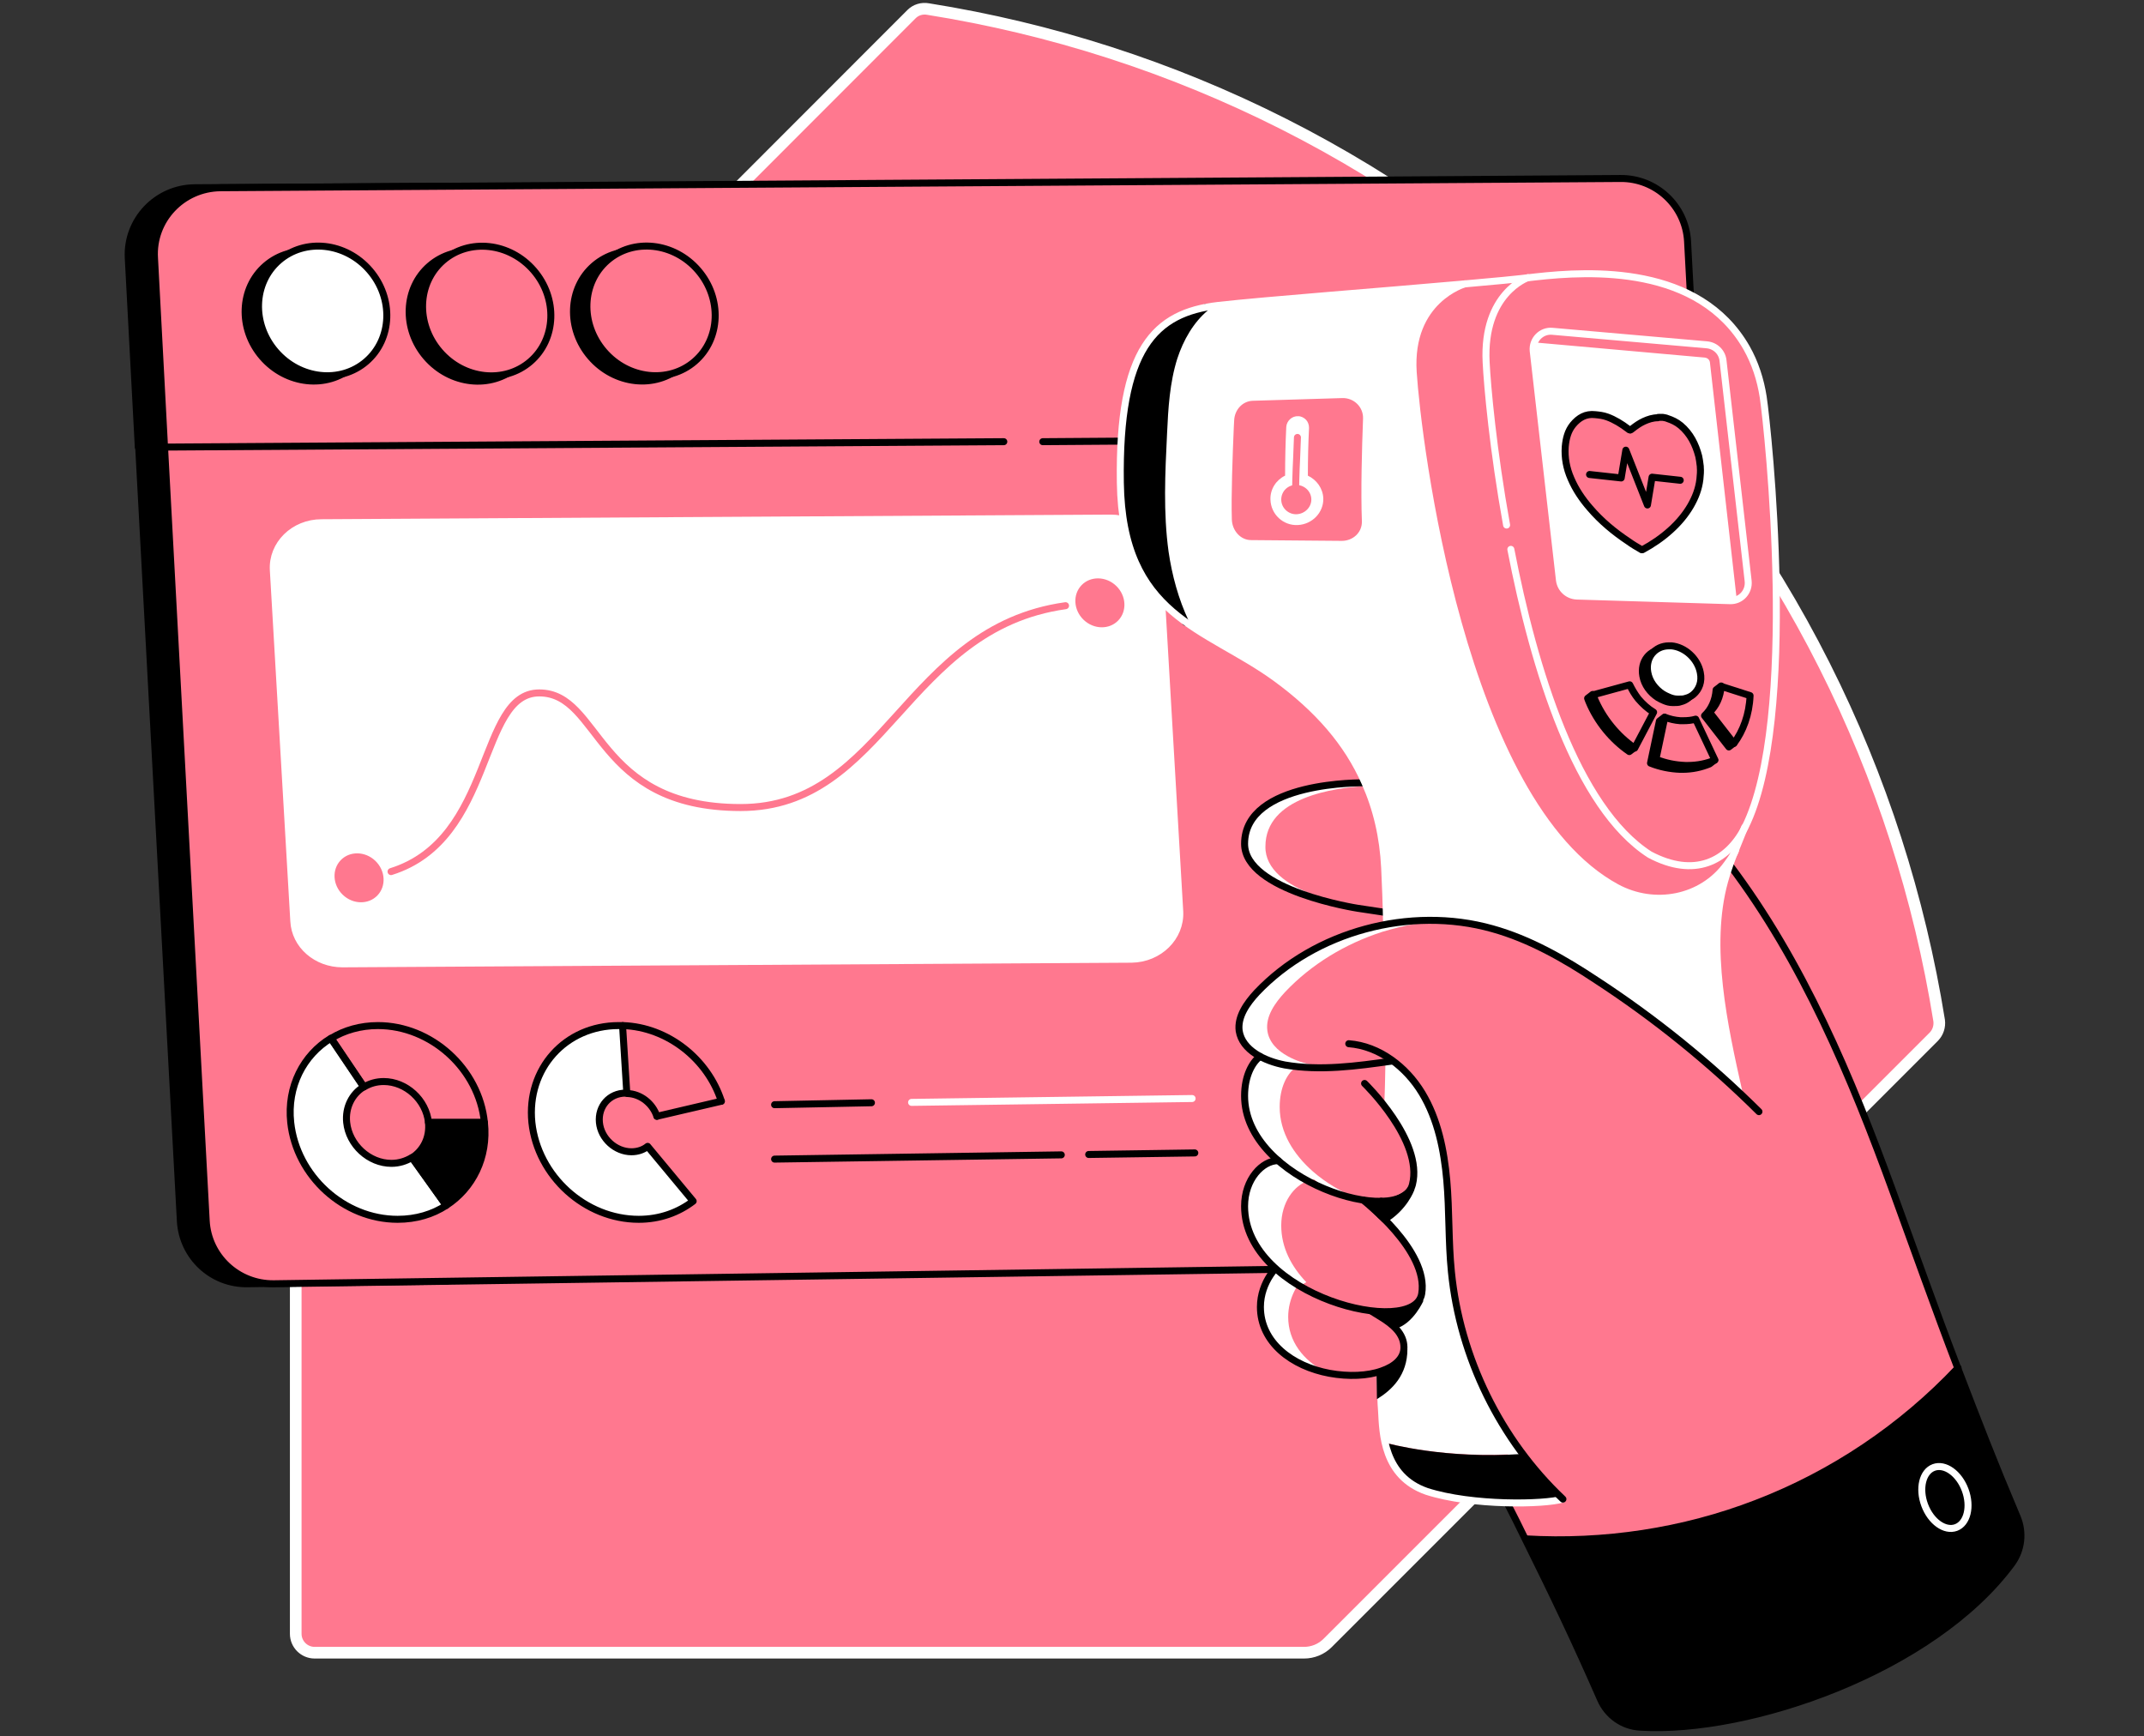 <svg width="368" height="298" viewBox="0 0 368 298" fill="none" xmlns="http://www.w3.org/2000/svg">
<rect x="0" y="0" width="368" height="298" fill="#333333" stroke="none"/>
<g clip-path="url(#clip0_5854_708)">
<path d="M156.465 2.418L52.416 106.534C51.356 107.593 50.76 109.05 50.76 110.574V280.391C50.76 282.18 52.217 283.637 54.005 283.637H223.823C225.346 283.637 226.803 283.041 227.863 281.981L331.912 177.931C332.641 177.203 332.972 176.143 332.84 175.15C326.084 133.093 306.546 92.757 274.159 60.37C241.705 27.851 201.304 8.246 159.313 1.557C158.253 1.358 157.194 1.689 156.465 2.418Z" fill="#FF788F" stroke="white" stroke-width="2"/>
<path d="M76.855 31.956L33.407 32.221C26.85 32.288 21.684 37.785 22.015 44.276L23.737 76.729L76.788 76.398V31.956H76.855Z" fill="black" stroke="black" stroke-width="1.2" stroke-miterlimit="10" stroke-linecap="round" stroke-linejoin="round"/>
<path d="M76.854 76.398L23.803 76.729L30.956 209.523C31.287 215.683 36.387 220.451 42.546 220.319L76.854 219.855V76.398Z" fill="black" stroke="black" stroke-width="1.2" stroke-miterlimit="10" stroke-linecap="round" stroke-linejoin="round"/>
<path d="M291.378 75.007L28.174 76.729L26.452 44.276C26.12 37.785 31.287 32.288 37.843 32.222L278.131 30.632C284.225 30.566 289.324 35.334 289.656 41.428L291.378 75.007Z" fill="#FF788F"/>
<path d="M28.241 76.729L26.519 44.276C26.121 37.785 31.287 32.288 37.844 32.222L278.132 30.632C284.225 30.566 289.325 35.334 289.656 41.428L291.444 74.941" stroke="black" stroke-width="1.2" stroke-miterlimit="10" stroke-linecap="round" stroke-linejoin="round"/>
<path d="M178.984 75.802L291.445 75.007L298.466 204.821C298.797 211.312 293.697 216.809 287.206 216.875L46.985 220.319C40.825 220.385 35.725 215.617 35.394 209.523L28.241 76.729L172.295 75.802" fill="#FF788F"/>
<path d="M178.984 75.802L291.445 75.007L298.466 204.821C298.797 211.312 293.697 216.809 287.206 216.875L46.985 220.319C40.825 220.385 35.725 215.617 35.394 209.523L28.241 76.729L172.295 75.802" stroke="black" stroke-width="1.2" stroke-miterlimit="10" stroke-linecap="round" stroke-linejoin="round"/>
<path d="M60.566 62.945C65.026 59.098 65.29 52.095 61.156 47.304C57.023 42.512 50.057 41.746 45.598 45.593C41.138 49.44 40.874 56.443 45.008 61.234C49.141 66.026 56.107 66.792 60.566 62.945Z" fill="black" stroke="black" stroke-width="1.2" stroke-miterlimit="10" stroke-linecap="round" stroke-linejoin="round"/>
<path d="M88.723 62.965C93.182 59.118 93.446 52.115 89.312 47.323C85.179 42.532 78.213 41.766 73.754 45.612C69.295 49.459 69.031 56.462 73.164 61.254C77.298 66.045 84.263 66.811 88.723 62.965Z" fill="black" stroke="black" stroke-width="1.2" stroke-miterlimit="10" stroke-linecap="round" stroke-linejoin="round"/>
<path d="M116.93 62.94C121.389 59.093 121.653 52.09 117.52 47.298C113.386 42.507 106.42 41.741 101.961 45.587C97.502 49.434 97.238 56.437 101.371 61.229C105.505 66.02 112.47 66.786 116.93 62.94Z" fill="black" stroke="black" stroke-width="1.2" stroke-miterlimit="10" stroke-linecap="round" stroke-linejoin="round"/>
<path d="M62.868 62.037C67.328 58.19 67.592 51.188 63.458 46.396C59.325 41.604 52.359 40.838 47.899 44.685C43.44 48.532 43.176 55.535 47.31 60.326C51.443 65.118 58.409 65.884 62.868 62.037Z" fill="white" stroke="black" stroke-width="1.2" stroke-miterlimit="10" stroke-linecap="round" stroke-linejoin="round"/>
<path d="M91.025 62.056C95.484 58.209 95.748 51.206 91.614 46.414C87.481 41.623 80.515 40.857 76.056 44.704C71.596 48.55 71.332 55.553 75.466 60.345C79.599 65.137 86.565 65.903 91.025 62.056Z" fill="#FF788F" stroke="black" stroke-width="1.2" stroke-miterlimit="10" stroke-linecap="round" stroke-linejoin="round"/>
<path d="M119.231 62.031C123.691 58.185 123.955 51.182 119.821 46.39C115.688 41.598 108.722 40.833 104.263 44.679C99.803 48.526 99.539 55.529 103.673 60.321C107.806 65.112 114.772 65.878 119.231 62.031Z" fill="#FF788F" stroke="black" stroke-width="1.2" stroke-miterlimit="10" stroke-linecap="round" stroke-linejoin="round"/>
<path d="M194.216 164.619L58.773 165.413C54.335 165.413 50.626 162.234 50.428 158.062L46.917 97.857C46.653 93.42 50.428 89.711 55.196 89.711L190.64 88.916C195.077 88.916 198.786 92.095 198.985 96.268L202.495 156.472C202.694 160.843 198.985 164.552 194.216 164.619Z" fill="white" stroke="white" stroke-width="1.2" stroke-miterlimit="10" stroke-linecap="round" stroke-linejoin="round"/>
<path d="M192.368 106.902C194.143 105.056 193.979 102.018 192.001 100.117C190.024 98.215 186.982 98.169 185.207 100.015C183.432 101.861 183.596 104.899 185.574 106.8C187.551 108.702 190.593 108.748 192.368 106.902Z" fill="#FF788F" stroke="white" stroke-width="1.2" stroke-miterlimit="10" stroke-linecap="round" stroke-linejoin="round"/>
<path d="M65.211 154.095C66.986 152.249 66.822 149.211 64.844 147.31C62.867 145.408 59.825 145.362 58.05 147.208C56.275 149.054 56.439 152.091 58.416 153.993C60.394 155.895 63.436 155.94 65.211 154.095Z" fill="#FF788F" stroke="white" stroke-width="1.2" stroke-miterlimit="10" stroke-linecap="round" stroke-linejoin="round"/>
<path d="M67.119 149.584C84.935 144.021 82.021 118.919 92.552 118.919C103.215 118.919 102.023 138.59 127.125 138.59C151.962 138.59 155.339 107.792 182.892 103.951" stroke="#FF788F" stroke-width="1.2" stroke-miterlimit="10" stroke-linecap="round" stroke-linejoin="round"/>
<path d="M76.59 206.874C74.272 208.397 71.424 209.258 68.245 209.258C59.039 209.258 50.892 201.84 49.899 192.634C49.237 186.475 52.084 181.044 56.787 178.196L62.417 186.541C60.43 187.733 59.237 190.051 59.502 192.634C59.9 196.476 63.344 199.655 67.185 199.655C68.51 199.655 69.702 199.257 70.696 198.661L76.59 206.874Z" fill="white" stroke="black" stroke-width="1.2" stroke-miterlimit="10" stroke-linecap="round" stroke-linejoin="round"/>
<path d="M83.146 192.634H73.543C73.145 188.792 69.701 185.613 65.86 185.613C64.602 185.613 63.476 185.944 62.482 186.541L56.852 178.195C59.104 176.805 61.886 176.01 64.867 176.01C74.007 176.01 82.219 183.428 83.146 192.634Z" stroke="black" stroke-width="1.2" stroke-miterlimit="10" stroke-linecap="round" stroke-linejoin="round"/>
<path d="M76.589 206.874L70.761 198.661C72.681 197.403 73.807 195.217 73.543 192.634H83.146C83.808 198.661 81.093 203.96 76.589 206.874Z" fill="black" stroke="black" stroke-width="1.2" stroke-miterlimit="10" stroke-linecap="round" stroke-linejoin="round"/>
<path d="M106.924 176.01C114.607 176.275 121.495 181.772 123.813 188.991" stroke="black" stroke-width="1.2" stroke-miterlimit="10" stroke-linecap="round" stroke-linejoin="round"/>
<path d="M118.978 206.145C116.461 208.066 113.282 209.258 109.639 209.258C100.433 209.258 92.286 201.84 91.293 192.634C90.366 183.428 97.055 176.01 106.195 176.01C106.394 176.01 106.592 176.01 106.857 176.01L107.586 187.6C107.52 187.6 107.453 187.6 107.387 187.6C104.605 187.6 102.618 189.852 102.883 192.634C103.148 195.416 105.665 197.667 108.381 197.667C109.44 197.667 110.434 197.336 111.162 196.74L118.978 206.145Z" fill="white" stroke="black" stroke-width="1.2" stroke-miterlimit="10" stroke-linecap="round" stroke-linejoin="round"/>
<path d="M107.652 187.667C109.97 187.733 112.024 189.389 112.752 191.574" stroke="black" stroke-width="1.2" stroke-miterlimit="10" stroke-linecap="round" stroke-linejoin="round"/>
<path d="M123.813 188.992L112.752 191.575" stroke="black" stroke-width="1.2" stroke-miterlimit="10" stroke-linecap="round" stroke-linejoin="round"/>
<path d="M156.465 189.191L204.615 188.528" stroke="white" stroke-width="1.2" stroke-miterlimit="10" stroke-linecap="round" stroke-linejoin="round"/>
<path d="M132.952 189.588L149.576 189.256" stroke="black" stroke-width="1.2" stroke-miterlimit="10" stroke-linecap="round" stroke-linejoin="round"/>
<path d="M132.952 198.926L182.162 198.198" stroke="black" stroke-width="1.2" stroke-miterlimit="10" stroke-linecap="round" stroke-linejoin="round"/>
<path d="M186.865 198.132L205.079 197.867" stroke="black" stroke-width="1.2" stroke-miterlimit="10" stroke-linecap="round" stroke-linejoin="round"/>
<path d="M261.84 264.098C275.285 264.893 288.929 262.84 301.446 258.005C314.56 252.971 326.482 244.957 336.085 234.758C339.728 244.229 342.112 250.455 346.285 260.323C347.411 262.906 347.08 265.953 345.424 268.271C331.78 286.816 300.122 297.545 281.643 296.419C278.596 296.221 275.947 294.366 274.755 291.584C270.516 281.915 266.807 274.099 261.84 264.098Z" fill="black"/>
<path d="M232.433 159.982C234.221 159.386 236.009 158.989 237.864 158.657C243.891 157.532 250.183 157.73 256.144 159.386C262.568 161.174 268.396 164.552 273.96 168.195C282.702 173.891 290.915 180.315 298.399 187.402C295.882 176.143 292.836 162.433 295.949 151.306C296.214 150.312 296.545 149.319 296.876 148.392C309.526 165.148 317.805 184.885 325.024 204.688C328.535 214.292 332.177 224.624 336.085 234.824C326.481 245.023 314.494 252.971 301.446 258.071C288.862 262.906 275.284 265.025 261.839 264.164C260.846 262.111 259.786 260.058 258.727 258.005C263.032 258.137 266.741 257.806 268.198 257.409C265.681 255.024 263.363 252.375 261.243 249.593C254.488 240.52 250.183 229.658 249.057 218.398C248.527 213.166 248.726 207.934 248.262 202.701C247.798 197.469 246.739 192.171 244.023 187.733C242.434 185.15 240.314 182.898 237.731 181.375C237.731 181.706 237.731 182.103 237.731 182.435C231.969 183.229 226.141 183.958 220.445 182.898C218.988 182.633 217.531 182.17 216.206 181.441C214.352 180.448 212.894 178.991 212.629 177.004C212.298 174.553 213.954 172.235 215.676 170.38C220.246 165.479 226.075 162.035 232.433 159.982Z" fill="#FF788F"/>
<path d="M236.804 225.088C240.711 225.287 243.625 224.36 244.023 222.042C244.818 217.207 240.248 211.776 237.002 208.663C237.002 207.802 237.068 207.007 237.068 206.212C239.916 206.146 241.97 205.219 242.433 203.364C243.625 198.795 240.314 193.364 237.532 189.787C237.532 189.588 237.598 186.674 237.731 182.303C237.731 181.972 237.731 181.641 237.731 181.243C240.314 182.766 242.433 185.018 244.023 187.601C246.738 192.105 247.798 197.404 248.262 202.57C248.659 207.802 248.526 213.034 249.056 218.267C250.182 229.526 254.487 240.454 261.243 249.462C247.997 250.455 238.261 247.74 237.665 247.541C237.201 245.488 237.135 243.501 237.068 242.11C237.002 240.587 236.936 237.076 236.87 235.354C239.32 234.56 240.976 233.169 240.976 231.314C240.976 228.93 238.923 227.34 236.737 226.082C236.804 225.155 236.804 226.082 236.804 225.088Z" fill="white"/>
<path d="M237.73 247.606C238.327 247.739 247.996 250.454 261.309 249.527C263.428 252.309 265.746 254.958 268.263 257.342C266.74 257.74 263.031 258.071 258.792 257.939C254.222 257.806 248.99 257.276 244.95 256.018C240.313 254.362 238.459 250.918 237.73 247.606Z" fill="black"/>
<path d="M258.66 257.872C259.72 259.925 260.78 262.045 261.773 264.098C266.74 274.099 270.449 281.914 274.688 291.584C275.88 294.366 278.53 296.286 281.576 296.419C300.055 297.545 331.713 286.815 345.357 268.27C347.013 265.952 347.344 262.972 346.218 260.323C342.046 250.454 339.661 244.228 336.019 234.757C332.111 224.558 328.468 214.226 324.958 204.622C317.739 184.819 309.526 165.148 296.809 148.325" stroke="black" stroke-width="1.2" stroke-miterlimit="10" stroke-linecap="round" stroke-linejoin="round"/>
<path d="M236.87 235.42L236.936 237.274C237.003 238.996 237.003 240.652 237.135 242.176C237.334 245.951 237.466 253.369 244.884 255.952C252.699 258.468 265.151 258.204 268.198 257.276" stroke="white" stroke-width="1.2" stroke-miterlimit="10" stroke-linecap="round" stroke-linejoin="round"/>
<path d="M220.975 216.146C224.286 219.126 228.657 221.246 232.698 222.306C233.161 223.696 235.214 224.756 237.201 226.014C239.254 227.339 241.175 228.862 241.175 231.247C241.175 233.101 239.652 234.492 237.334 235.287C234.949 236.082 231.638 236.28 228.393 235.684C222.034 234.492 216.537 230.386 216.537 224.292C216.603 219.921 219.584 216.676 220.975 216.146Z" fill="#FF788F"/>
<path d="M227.399 235.42C221.505 233.963 216.604 229.989 216.604 224.227C216.604 220.054 219.319 216.941 220.776 216.213C221.836 217.14 222.962 218.001 224.22 218.796C222.763 220.121 221.107 222.77 221.107 226.015C221.107 230.188 223.69 233.433 227.399 235.42Z" fill="white"/>
<path d="M220.776 216.213C219.386 216.743 216.339 219.988 216.339 224.293C216.339 230.386 221.77 234.493 228.194 235.685C231.44 236.281 234.751 236.149 237.136 235.288C239.454 234.493 240.977 233.102 240.977 231.247C240.977 228.863 239.056 227.274 237.003 226.015C235.016 224.757 232.963 223.697 232.499 222.306" stroke="black" stroke-width="1.2" stroke-miterlimit="10" stroke-linecap="round" stroke-linejoin="round"/>
<path d="M225.61 153.624C226.537 154.088 227.465 154.485 228.458 154.883C222.696 153.492 213.688 150.313 213.688 144.816C213.688 133.954 234.22 134.351 234.22 134.351C234.286 134.55 234.353 134.682 234.485 134.881C228.988 135.212 217.199 136.802 217.199 145.279C217.133 149.187 220.908 151.902 225.61 153.624Z" fill="white"/>
<path d="M247.865 157.995C246.143 158.128 244.421 158.327 242.699 158.591C240.844 158.923 239.056 159.386 237.268 159.916C230.91 161.969 225.081 165.48 220.577 170.248C218.855 172.103 217.2 174.421 217.531 176.871C217.796 178.858 219.253 180.315 221.107 181.309C222.432 182.037 223.889 182.501 225.346 182.766C226.605 182.965 227.863 183.163 229.188 183.23C226.273 183.362 223.359 183.296 220.511 182.766C219.054 182.501 217.597 182.037 216.272 181.309C214.418 180.315 212.961 178.858 212.696 176.871C212.365 174.421 214.021 172.103 215.743 170.248C220.246 165.48 226.075 161.969 232.433 159.916C234.221 159.32 236.009 158.923 237.864 158.591C241.175 157.995 244.553 157.797 247.865 157.995Z" fill="white"/>
<path d="M242.565 63.881C243.294 75.405 250.844 137.861 277.469 152.3C283.96 155.81 292.106 154.287 296.411 148.326C297.007 147.465 297.537 146.736 297.868 146.074C297.537 147.001 297.206 147.796 297.007 148.326C296.676 149.319 296.345 150.246 296.08 151.24C292.967 162.367 295.948 176.077 298.531 187.336C290.98 180.249 282.768 173.825 274.091 168.129C268.528 164.486 262.699 161.175 256.275 159.32C250.38 157.664 244.088 157.466 237.995 158.592C237.929 155.214 237.863 152.101 237.73 149.452C237.73 149.253 237.73 149.12 237.73 148.922C237.399 143.623 236.339 138.788 234.352 134.351C231.306 127.529 226.272 121.634 218.987 116.336C213.887 112.627 208.39 110.176 203.687 106.799C201.899 103.023 200.773 98.851 200.177 94.744C199.25 87.989 199.581 81.167 199.912 74.411C200.111 70.04 200.376 65.536 201.7 61.364C202.76 58.118 204.548 54.939 207.197 52.754C207.86 52.621 208.456 52.555 209.118 52.489C217.331 51.562 236.803 50.104 251.573 48.78C250.844 48.912 241.77 51.826 242.565 63.881Z" fill="white"/>
<path d="M296.345 148.325C292.04 154.286 283.894 155.743 277.403 152.299C250.844 137.927 243.228 75.405 242.565 63.88C241.837 51.826 250.844 48.912 251.44 48.713C256.077 48.316 260.249 47.919 263.494 47.521C272.966 46.462 291.577 45.468 299.723 59.708C301.18 62.291 302.107 65.205 302.571 68.185C303.432 73.815 308.664 123.555 299.458 142.033C299.127 142.828 298.465 144.418 297.869 145.875C297.802 145.941 297.802 146.074 297.736 146.14C297.537 146.736 296.941 147.531 296.345 148.325Z" fill="#FF788F"/>
<path d="M220.51 182.766C226.206 183.826 232.035 183.097 237.797 182.302C237.731 186.674 237.598 189.588 237.598 189.786C240.38 193.297 243.625 198.728 242.499 203.364C242.036 205.285 239.982 206.212 237.134 206.212C236.207 206.212 235.147 206.146 234.022 206.013C229.319 205.285 223.623 202.9 219.451 199.258C216.073 196.277 213.688 192.502 213.688 188.131C213.688 184.687 215.013 182.368 216.338 181.375C217.53 182.037 219.053 182.501 220.51 182.766Z" fill="#FF788F"/>
<path d="M237.068 208.662C240.314 211.775 244.884 217.206 244.089 222.041C243.691 224.359 240.777 225.286 236.869 225.087C235.346 225.021 233.757 224.756 232.035 224.359C227.73 223.299 223.093 221.18 219.517 218.199C216.073 215.285 213.688 211.51 213.688 207.006C213.688 202.37 216.735 199.191 219.451 199.191C223.623 202.834 229.319 205.218 234.022 205.947C233.955 205.947 235.346 207.006 237.068 208.662Z" fill="#FF788F"/>
<path d="M219.649 189.986C219.649 186.608 220.908 184.356 222.232 183.296V182.965C221.636 182.899 221.106 182.833 220.51 182.7C219.053 182.435 217.596 181.972 216.271 181.243C214.947 182.237 213.622 184.555 213.622 187.999C213.622 192.37 216.006 196.145 219.384 199.126C220.908 200.45 222.696 201.642 224.484 202.636C224.881 202.503 225.279 202.437 225.61 202.437C226.339 203.1 227.067 203.629 227.862 204.225C229.518 204.888 231.24 205.418 232.829 205.683C230.18 204.49 227.531 202.967 225.345 201.046C222.033 198.132 219.649 194.357 219.649 189.986Z" fill="white"/>
<path d="M219.914 210.319C219.914 214.094 221.636 217.339 224.219 220.055C223.954 220.187 223.623 220.386 223.358 220.651C222.1 219.922 220.908 219.061 219.782 218.134C219.716 218.134 219.649 218.2 219.583 218.2C219.583 218.2 219.517 218.2 219.517 218.134C216.073 215.22 213.688 211.445 213.688 206.941C213.688 202.305 216.735 199.125 219.451 199.125C220.974 200.45 222.762 201.642 224.55 202.636C222.166 203.431 219.914 206.278 219.914 210.319Z" fill="white"/>
<path d="M192.164 82.823C191.9 61.231 197.397 54.542 207 52.754C204.417 54.94 202.563 58.052 201.503 61.364C200.178 65.537 199.914 70.04 199.715 74.412C199.384 81.167 199.053 88.055 199.98 94.745C200.576 98.917 201.636 103.024 203.49 106.799C197.132 102.295 192.363 96.069 192.164 82.823Z" fill="black"/>
<path d="M234.155 134.35C234.155 134.35 213.623 133.953 213.623 144.815C213.623 152.895 233.029 155.876 233.029 155.876L237.864 156.604" stroke="black" stroke-width="1.2" stroke-miterlimit="10" stroke-linecap="round" stroke-linejoin="round"/>
<path d="M231.505 179.123C236.737 179.52 241.373 183.097 244.089 187.601C246.804 192.104 247.864 197.403 248.328 202.569C248.791 207.801 248.593 213.034 249.122 218.266C250.58 232.969 257.534 247.143 268.263 257.276" stroke="black" stroke-width="1.2" stroke-miterlimit="10" stroke-linecap="round" stroke-linejoin="round"/>
<path d="M234.22 185.945C234.22 185.945 244.353 195.748 242.433 203.298C240.512 210.848 213.622 202.768 213.622 188.065C213.622 184.621 214.947 182.303 216.271 181.309" stroke="black" stroke-width="1.2" stroke-miterlimit="10" stroke-linecap="round" stroke-linejoin="round"/>
<path d="M233.955 205.947C233.955 205.947 245.281 214.623 244.022 222.041C242.764 229.657 213.622 222.571 213.622 207.006C213.622 202.37 216.669 199.191 219.384 199.191" stroke="black" stroke-width="1.2" stroke-miterlimit="10" stroke-linecap="round" stroke-linejoin="round"/>
<path d="M261.84 264.098C275.285 264.893 288.929 262.84 301.446 258.005C314.56 252.971 326.482 244.957 336.085 234.758" stroke="black" stroke-width="1.2" stroke-miterlimit="10" stroke-linecap="round" stroke-linejoin="round"/>
<path d="M251.44 48.713C251.44 48.713 241.77 51.429 242.565 63.88C243.294 75.405 250.844 137.861 277.469 152.299C283.96 155.81 292.106 154.286 296.411 148.326C297.14 147.332 297.736 146.471 297.935 145.809" stroke="white" stroke-width="1.2" stroke-miterlimit="10" stroke-linecap="round" stroke-linejoin="round"/>
<path d="M262.236 47.654C262.236 47.654 254.487 50.303 255.083 62.158C255.282 66.265 256.276 77.259 258.594 90.108" stroke="white" stroke-width="1.2" stroke-miterlimit="10" stroke-linecap="round" stroke-linejoin="round"/>
<path d="M203.49 106.799C201.702 103.024 200.576 98.851 199.98 94.745C199.052 87.989 199.384 81.167 199.715 74.412C199.913 70.04 200.178 65.537 201.503 61.364C202.563 58.119 204.351 54.94 207 52.754" stroke="black" stroke-width="1.2" stroke-miterlimit="10" stroke-linecap="round" stroke-linejoin="round"/>
<path d="M237.068 206.146C237.068 206.94 237.002 207.735 237.002 208.596" stroke="black" stroke-width="1.2" stroke-miterlimit="10" stroke-linecap="round" stroke-linejoin="round"/>
<path d="M298.466 187.402C295.949 176.142 292.903 162.432 296.015 151.239C296.28 150.246 296.612 149.252 296.943 148.325C297.406 146.934 298.93 143.358 299.46 141.967" stroke="white" stroke-width="1.2" stroke-miterlimit="10" stroke-linecap="round" stroke-linejoin="round"/>
<path d="M242.168 204.093C242.168 204.093 241.042 207.206 237.664 209.259C236.472 208.133 235.214 206.941 235.214 206.941C235.214 206.941 240.777 206.345 242.168 204.093Z" fill="black" stroke="black" stroke-width="1.2" stroke-miterlimit="10" stroke-linecap="round" stroke-linejoin="round"/>
<path d="M239.453 228.068C242.632 227.207 244.354 223.167 244.354 223.167C244.354 223.167 240.049 225.816 236.142 225.551C237.731 226.545 239.453 228.068 239.453 228.068Z" fill="black"/>
<path d="M259.323 94.281C263.297 114.812 270.582 138.589 283.166 146.67C290.783 150.71 296.479 147.928 299.525 141.967C308.732 123.555 303.499 73.815 302.638 68.119C302.175 65.139 301.247 62.291 299.79 59.708C291.644 45.468 273.033 46.462 263.562 47.521C260.316 47.919 256.144 48.316 251.508 48.713C236.672 50.038 217.266 51.495 209.053 52.422C198.257 53.681 191.965 59.774 192.297 82.823C192.628 105.871 206.868 107.593 218.922 116.336C226.207 121.634 231.307 127.529 234.287 134.351C236.274 138.788 237.4 143.623 237.665 148.922C237.798 151.703 237.93 155.015 237.996 158.591" stroke="white" stroke-width="1.2" stroke-miterlimit="10" stroke-linecap="round" stroke-linejoin="round"/>
<path d="M238.924 182.103C232.83 182.964 226.605 183.825 220.511 182.766C217.067 182.103 213.226 180.249 212.696 176.937C212.365 174.487 214.021 172.169 215.743 170.314C225.677 159.85 242.036 155.412 256.144 159.386C262.568 161.174 268.463 164.552 273.96 168.195C284.027 174.752 293.432 182.368 301.91 190.78" stroke="black" stroke-width="1.2" stroke-miterlimit="10" stroke-linecap="round" stroke-linejoin="round"/>
<path d="M335.745 262.152C337.665 261.438 338.363 258.552 337.304 255.707C336.246 252.862 333.831 251.134 331.912 251.848C329.992 252.563 329.294 255.448 330.352 258.294C331.411 261.139 333.826 262.867 335.745 262.152Z" stroke="white" stroke-width="1.2" stroke-miterlimit="10" stroke-linecap="round" stroke-linejoin="round"/>
<path d="M236.341 240.122C238.924 238.533 241.573 236.016 241.573 231.512C240.911 233.168 237.996 235.685 236.274 236.016L236.341 240.122Z" fill="black"/>
<path d="M296.942 103.089L270.648 102.294C269.125 102.228 267.867 101.102 267.668 99.579L263.164 60.237C262.966 58.317 264.555 56.661 266.476 56.859L292.968 59.178C294.426 59.31 295.618 60.436 295.75 61.959L300.055 99.711C300.254 101.566 298.797 103.155 296.942 103.089Z" fill="white"/>
<path d="M298.664 102.559L294.094 62.158C294.028 61.43 293.432 60.834 292.637 60.767L263.628 58.184C264.224 57.323 265.284 56.727 266.41 56.86L292.902 59.178C294.359 59.31 295.552 60.436 295.684 61.96L299.989 99.712C300.188 100.904 299.592 101.963 298.664 102.559Z" fill="#FF788F" stroke="#FF788F" stroke-width="1.2" stroke-miterlimit="10"/>
<path d="M296.942 103.089L270.648 102.294C269.125 102.228 267.867 101.102 267.668 99.579L263.164 60.237C262.966 58.317 264.555 56.661 266.476 56.859L292.968 59.178C294.426 59.31 295.618 60.436 295.75 61.959L300.055 99.711C300.254 101.566 298.797 103.155 296.942 103.089Z" stroke="white" stroke-width="1.2" stroke-miterlimit="10" stroke-linecap="round" stroke-linejoin="round"/>
<path d="M282.901 122.826C281.908 122.23 281.047 121.435 280.252 120.508L278.795 118.124L273.629 119.514L273.364 119.183L272.503 119.846L272.702 120.375C274.159 123.886 276.676 126.932 279.656 128.985L280.517 128.323L280.186 127.926L282.901 122.826Z" fill="black" stroke="black" stroke-width="1.2" stroke-miterlimit="10" stroke-linecap="round" stroke-linejoin="round"/>
<path d="M299.193 122.628L299.525 123.091L297.604 127.529L296.743 128.191L292.57 122.826C293.696 121.767 294.425 120.243 294.557 118.389L295.418 117.727L296.346 118.919L299.525 119.912C299.458 120.906 299.326 121.833 299.193 122.628Z" fill="black" stroke="black" stroke-width="1.2" stroke-miterlimit="10" stroke-linecap="round" stroke-linejoin="round"/>
<path d="M294.292 130.443L293.431 131.105C291.974 131.701 290.451 132.032 288.729 132.032C288.596 132.032 288.53 132.032 288.398 132.032C286.676 131.966 284.954 131.635 283.298 130.972L284.821 123.753L285.682 123.091L287.073 124.283C287.206 124.283 287.338 124.283 287.47 124.283C287.669 124.283 287.868 124.283 288 124.283C288.729 124.283 289.457 124.151 290.12 124.018L292.305 128.72L294.292 130.443Z" fill="black" stroke="black" stroke-width="1.2" stroke-miterlimit="10" stroke-linecap="round" stroke-linejoin="round"/>
<path d="M289.789 119.78C289.391 120.111 288.994 120.31 288.464 120.442C288.133 120.575 287.736 120.575 287.338 120.575C287.272 120.575 287.139 120.575 287.073 120.575C286.543 120.575 286.08 120.442 285.616 120.243C285.285 120.111 284.888 119.912 284.556 119.714C283.232 118.852 282.238 117.528 281.973 116.005C281.51 113.488 283.166 111.435 285.616 111.435C285.749 111.435 285.881 111.435 286.014 111.435C288.332 111.633 290.517 113.62 290.981 116.005C291.246 117.594 290.782 118.985 289.789 119.78Z" fill="black" stroke="black" stroke-width="1.2" stroke-miterlimit="10" stroke-linecap="round" stroke-linejoin="round"/>
<path d="M279.722 117.528C280.119 118.389 280.583 119.184 281.179 119.913C280.583 119.118 280.119 118.323 279.722 117.528L273.43 119.25L273.628 119.78C275.085 123.29 277.602 126.337 280.583 128.39L283.828 122.231C282.835 121.635 281.974 120.84 281.179 119.913" fill="#FF788F"/>
<path d="M279.722 117.528C280.119 118.389 280.583 119.184 281.179 119.913C280.583 119.118 280.119 118.323 279.722 117.528ZM279.722 117.528L273.43 119.25L273.628 119.78C275.085 123.29 277.602 126.337 280.583 128.39L283.828 122.231C282.835 121.635 281.974 120.84 281.179 119.913" stroke="black" stroke-width="1.2" stroke-miterlimit="10" stroke-linecap="round" stroke-linejoin="round"/>
<path d="M300.386 119.382C300.253 122.627 299.194 125.475 297.604 127.595L293.432 122.23C294.558 121.17 295.286 119.647 295.419 117.792L300.386 119.382Z" fill="#FF788F" stroke="black" stroke-width="1.2" stroke-miterlimit="10" stroke-linecap="round" stroke-linejoin="round"/>
<path d="M291.046 123.422C290.384 123.621 289.656 123.687 288.927 123.687C288.728 123.687 288.596 123.687 288.397 123.687C287.47 123.621 286.609 123.422 285.748 123.091L284.225 130.31C285.88 130.972 287.536 131.304 289.324 131.37C289.457 131.37 289.523 131.37 289.656 131.37C291.378 131.37 292.967 131.039 294.358 130.443L291.046 123.422Z" fill="#FF788F" stroke="black" stroke-width="1.2" stroke-miterlimit="10" stroke-linecap="round" stroke-linejoin="round"/>
<path d="M290.65 119.184C290.253 119.515 289.855 119.713 289.325 119.846C288.994 119.978 288.597 119.978 288.199 119.978C288.133 119.978 288.001 119.978 287.935 119.978C287.405 119.978 286.941 119.846 286.477 119.647C286.146 119.515 285.749 119.316 285.418 119.117C284.093 118.256 283.1 116.932 282.835 115.408C282.371 112.892 284.027 110.838 286.477 110.838C286.61 110.838 286.742 110.838 286.875 110.838C289.193 111.037 291.379 113.024 291.842 115.408C292.173 116.998 291.644 118.323 290.65 119.184Z" fill="white" stroke="black" stroke-width="1.2" stroke-miterlimit="10" stroke-linecap="round" stroke-linejoin="round"/>
<path d="M284.755 71.629C284.954 71.629 285.153 71.629 285.418 71.629C285.683 71.696 285.948 71.696 286.213 71.828C287.007 72.093 287.736 72.424 288.464 73.02C290.12 74.411 291.047 76.266 291.577 78.319C291.644 78.584 291.644 78.782 291.71 79.047C291.776 79.379 291.776 79.71 291.842 80.041C291.842 80.107 291.842 80.107 291.842 80.173C291.908 80.836 291.842 81.564 291.776 82.227C291.577 83.948 290.981 85.406 290.186 86.796C289.259 88.386 288.067 89.777 286.742 90.969C285.285 92.294 283.63 93.42 281.907 94.347C281.841 94.347 281.775 94.347 281.775 94.347C280.98 93.883 280.185 93.42 279.457 92.89C277.073 91.3 274.821 89.446 272.9 87.194C271.575 85.671 270.449 84.015 269.655 82.16C268.86 80.372 268.529 78.517 268.661 76.663C268.794 75.206 269.125 73.948 269.986 72.888C270.979 71.696 272.171 70.967 273.827 71.166C274.49 71.232 275.152 71.298 275.88 71.563C277.139 72.027 278.331 72.755 279.457 73.616C279.788 73.881 279.788 73.881 280.119 73.616C280.782 73.087 281.444 72.623 282.172 72.292C282.901 71.961 283.696 71.696 284.557 71.696C284.491 71.629 284.623 71.629 284.755 71.629Z" fill="#FF788F" stroke="black" stroke-width="1.2" stroke-miterlimit="10" stroke-linecap="round" stroke-linejoin="round"/>
<path d="M272.834 81.432L278.265 82.028L279.06 77.259L282.769 86.664L283.563 81.895L288.398 82.425" stroke="black" stroke-width="1.2" stroke-miterlimit="10" stroke-linecap="round" stroke-linejoin="round"/>
<path d="M211.768 73.418C211.768 72.955 211.834 72.557 211.834 72.16C211.901 70.372 213.225 68.848 215.014 68.782L230.379 68.318C232.366 68.252 234.022 69.842 233.956 71.829C233.757 77.061 233.558 84.346 233.757 89.446C233.823 91.367 232.234 92.824 230.313 92.824L214.749 92.692C212.894 92.692 211.503 91.036 211.437 89.181C211.305 85.075 211.569 78.054 211.768 73.418Z" fill="#FF788F"/>
<path d="M227.134 85.538C227.201 87.922 225.28 89.975 222.763 90.108C220.246 90.24 218.127 88.253 218.061 85.736C217.994 83.948 219.054 82.359 220.577 81.63C220.577 78.848 220.644 76.067 220.776 73.285C220.842 72.225 221.77 71.364 222.829 71.43C223.359 71.43 223.823 71.695 224.154 72.026C224.485 72.358 224.684 72.887 224.684 73.417C224.551 76.133 224.485 78.848 224.485 81.63C226.008 82.359 227.068 83.816 227.134 85.538Z" fill="white"/>
<path d="M225.081 85.736C225.081 87.061 223.955 88.187 222.564 88.253C221.173 88.319 219.915 87.194 219.915 85.736C219.915 84.279 221.107 83.153 222.564 83.22C224.021 83.286 225.081 84.412 225.081 85.736Z" fill="#FF788F"/>
<path d="M222.365 86.001C222.365 83.683 222.431 81.034 222.564 78.451C222.63 77.325 222.63 76.133 222.696 75.073" stroke="#FF788F" stroke-width="1.2" stroke-miterlimit="10" stroke-linecap="round" stroke-linejoin="round"/>
</g>
<defs>
<clipPath id="clip0_5854_708">
<rect width="368" height="297.99" fill="white"/>
</clipPath>
</defs>
</svg>
